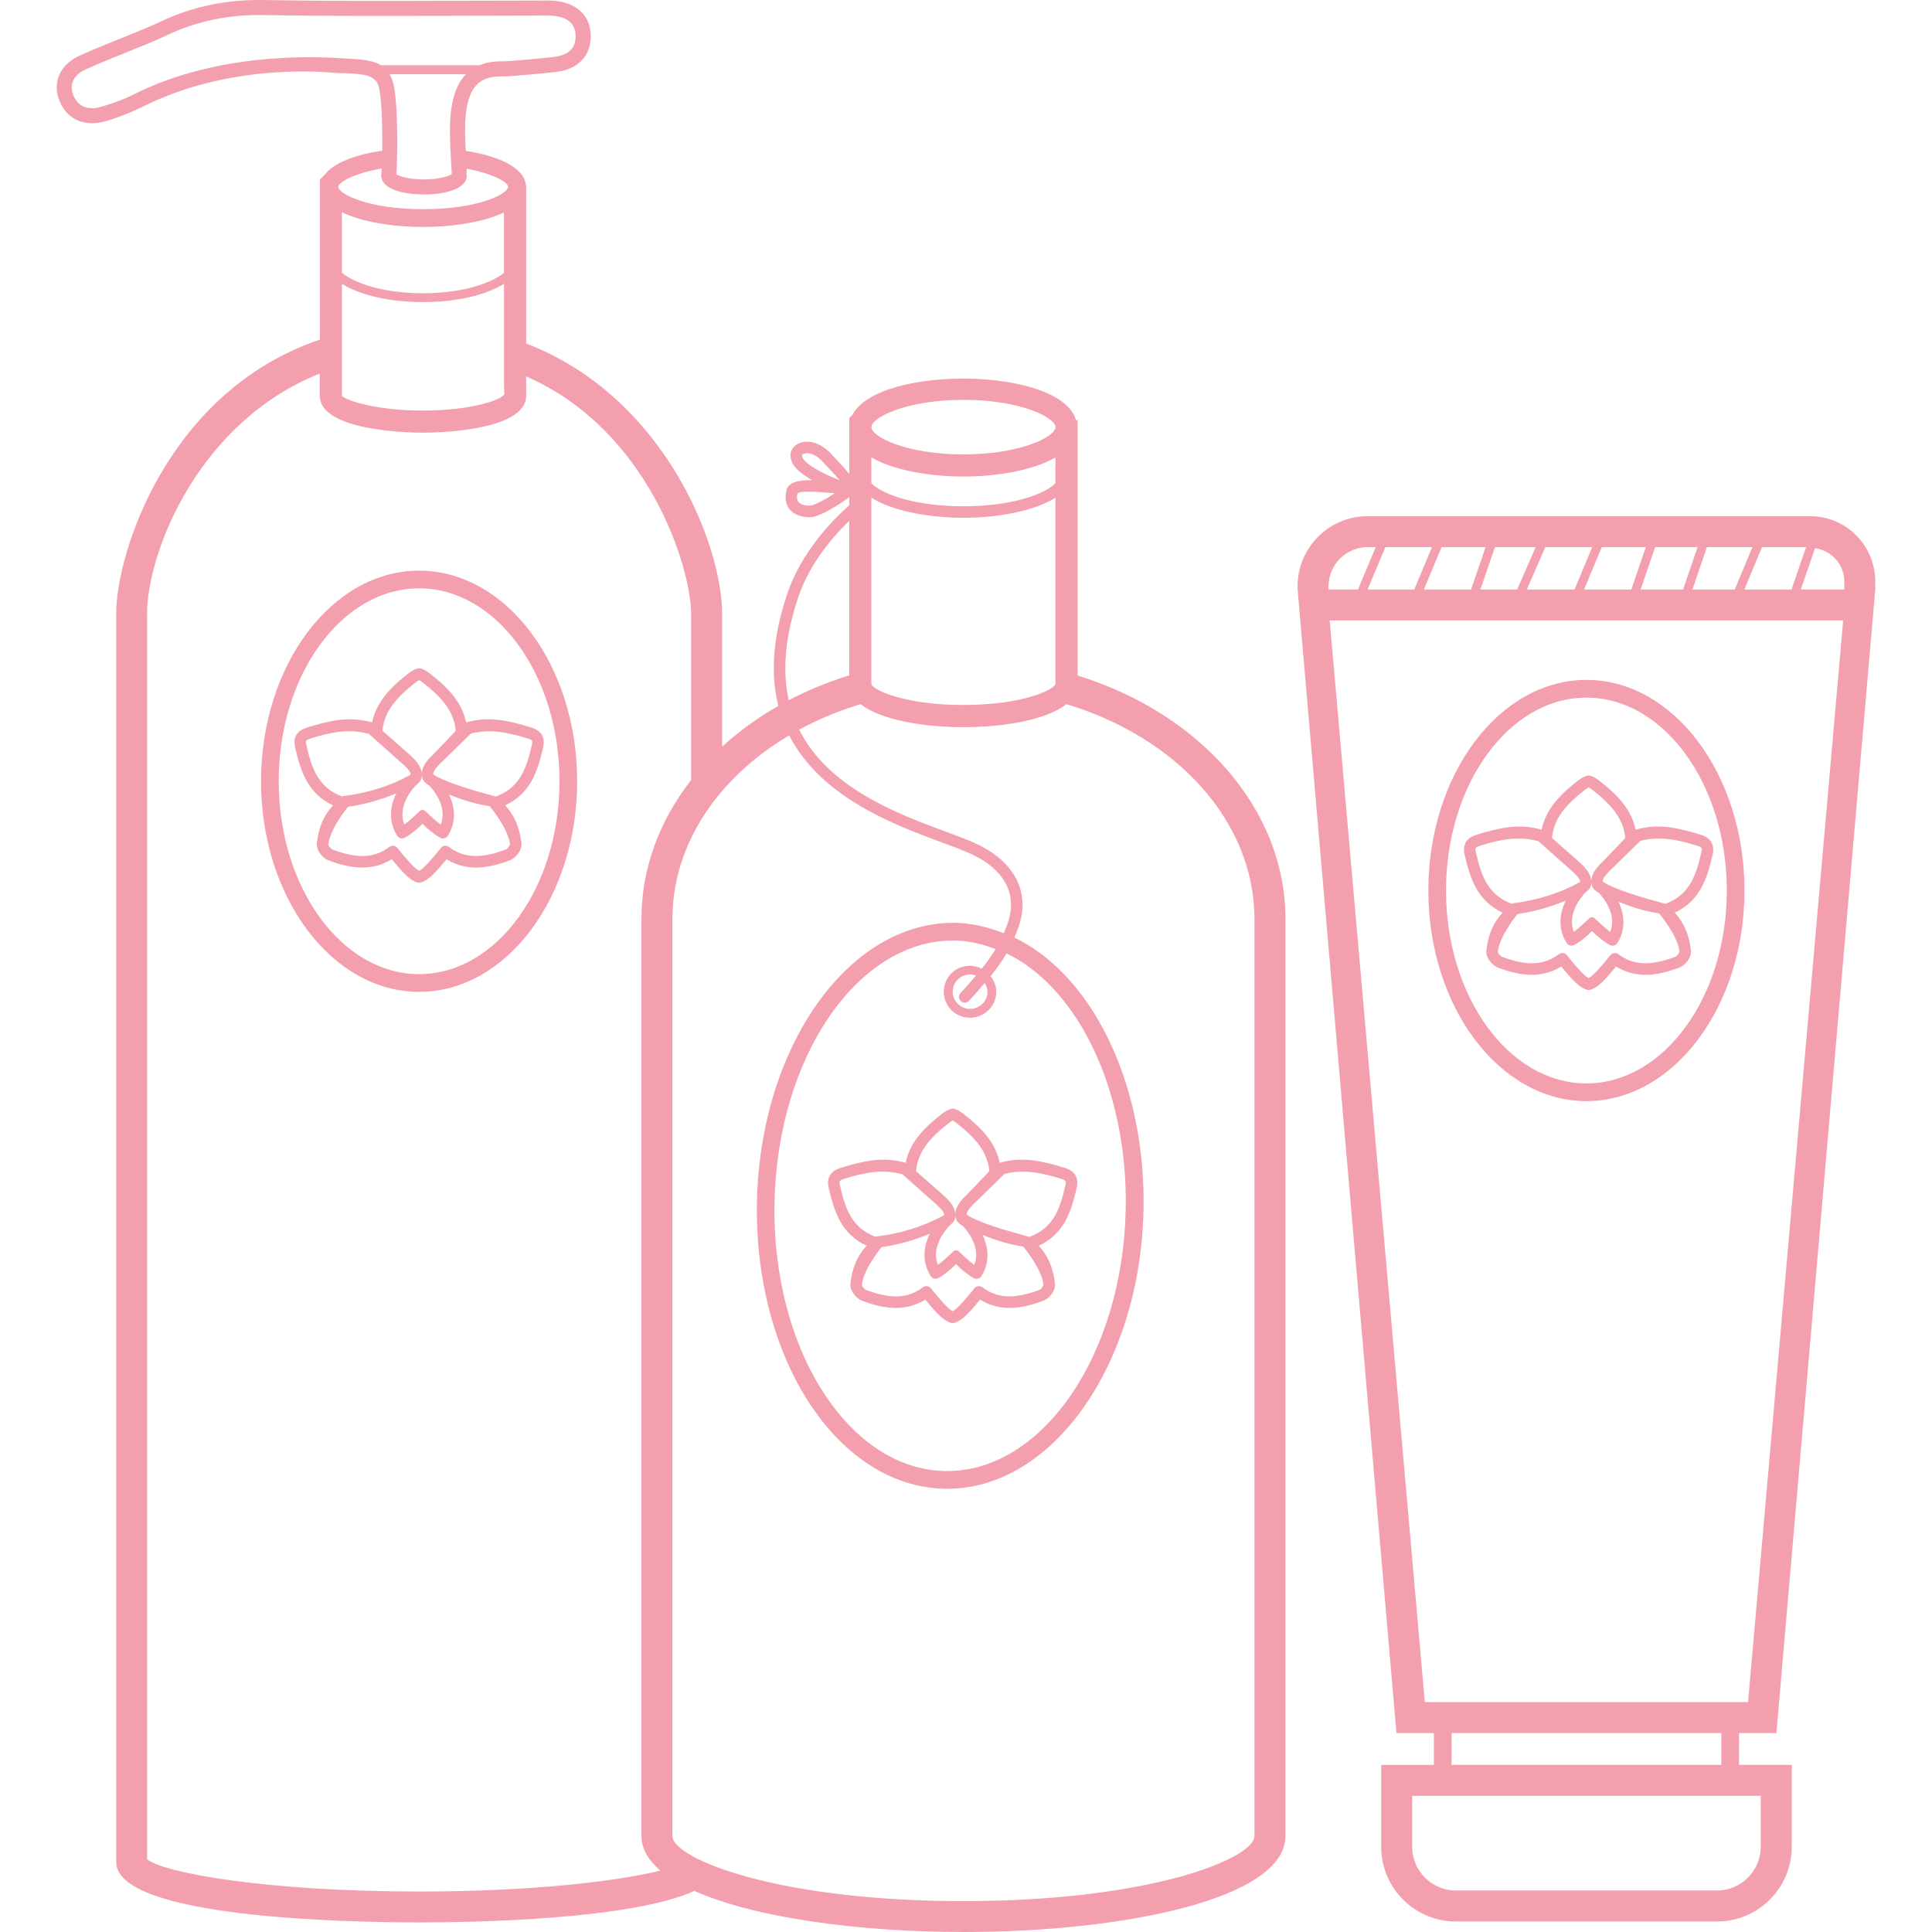 <?xml version="1.0" encoding="iso-8859-1"?>
<!-- Uploaded to: SVG Repo, www.svgrepo.com, Generator: SVG Repo Mixer Tools -->
<svg fill="rgb(243, 159, 174)" height="800px" width="800px" version="1.1" id="Layer_1" xmlns="http://www.w3.org/2000/svg" xmlns:xlink="http://www.w3.org/1999/xlink" 
	 viewBox="0 0 247.646 247.646" xml:space="preserve">
<g>
	<g>
		<g>
			<path d="M138.129,86.59V53.77c-0.06,0.068-0.092,0.092-0.176,0.196c-1.7-6.972-25.372-7.244-28.688-0.784l-0.404,0.404v7.172
				c-0.396-0.496-0.868-1.032-1.44-1.636c-0.268-0.28-0.508-0.532-0.68-0.728c-1.176-1.352-2.588-1.98-3.848-1.72
				c-0.824,0.168-1.428,0.736-1.548,1.436c-0.068,0.404,0.04,0.768,0.124,1.004c0.324,0.916,1.432,1.756,2.644,2.436
				c-1.62-0.024-3.064,0.184-3.32,1.344c-0.296,1.344,0.152,2.14,0.584,2.568c0.652,0.652,1.636,0.832,2.32,0.832
				c0.24,0,0.44-0.02,0.584-0.052c1.208-0.276,3.232-1.52,4.58-2.508v1.032c-3.668,3.244-6.536,7.232-7.896,11.192
				c-2.008,5.876-2.168,10.616-1.2,14.524c-2.648,1.512-5.064,3.268-7.204,5.232V78.686c0-8.912-7.468-27.868-25.116-34.66V23.714
				c-0.012,0.016-0.028,0.028-0.04,0.044c-0.192-2.292-3.492-3.76-7.712-4.424c-0.172-3.172-0.224-6.748,1.396-8.448
				c0.692-0.728,1.672-1.084,2.992-1.084c0.036,0,0.076,0,0.124,0c1.496,0,5.412-0.408,6.984-0.572c2.828-0.296,4.524-2,4.536-4.548
				c0.016-2.56-1.668-4.264-4.496-4.56c-0.68-0.072-1.372-0.06-2.06-0.052l-0.756,0.008c-3.288,0-6.58,0.008-9.868,0.02
				c-8.084,0.032-16.424,0.056-24.64-0.092c-4.772-0.088-9.084,0.788-13.12,2.672c-1.788,0.836-3.672,1.592-5.492,2.324
				c-1.732,0.692-3.464,1.388-5.156,2.164c-2.516,1.156-3.5,3.536-2.448,5.924c1.032,2.324,3.276,3.228,5.988,2.404
				c1.84-0.552,3.232-1.168,4.476-1.744c11.76-5.972,24.452-4.408,25.128-4.392c3.116,0.072,4.76,0.176,5.232,1.628
				c0.416,1.292,0.52,5.336,0.484,8.328c-3.344,0.504-6.136,1.5-7.312,3.012l-0.684,0.684v20.524
				C21.653,50.07,14.897,70.69,14.897,78.678v160.008c0,7.172,29.728,7.732,38.836,7.732c7.188,0,27.148-0.364,35.276-4.036
				c7.776,3.468,21.168,5.264,34.496,5.264c20.508,0,41.268-4.228,41.268-12.308V117.81
				C164.761,103.55,153.665,91.394,138.129,86.59z M103.953,64.802c-0.236,0.048-1.132,0.02-1.544-0.392
				c-0.088-0.088-0.364-0.368-0.204-1.148c0.176-0.18,0.772-0.24,1.48-0.24c0.864,0,1.88,0.084,2.464,0.136
				c0.3,0.024,0.588,0.048,0.856,0.068C105.893,63.958,104.649,64.646,103.953,64.802z M102.853,58.622
				c-0.064-0.176-0.064-0.248-0.06-0.268c0.008-0.056,0.156-0.184,0.392-0.232c0.096-0.02,0.196-0.032,0.292-0.032
				c0.932,0,1.796,0.868,2.144,1.272c0.184,0.208,0.436,0.48,0.724,0.78c0.388,0.404,0.884,0.928,1.28,1.408
				C105.669,60.834,103.165,59.498,102.853,58.622z M123.493,51.254c7.32,0,11.8,2.264,11.8,3.496s-4.48,3.496-11.8,3.496
				c-7.32,0-11.796-2.264-11.796-3.496S116.169,51.254,123.493,51.254z M111.693,58.638c2.804,1.608,7.312,2.444,11.796,2.444
				c4.488,0,8.996-0.832,11.8-2.444v3.308c-1.58,1.56-5.964,2.952-11.8,2.952c-5.832,0-10.216-1.388-11.796-2.948V58.638z
				 M111.693,63.79c2.632,1.68,7.284,2.58,11.796,2.58c4.516,0,9.172-0.9,11.8-2.58l0.004,23.884
				c-0.22,0.744-4.176,2.692-11.804,2.692c-7.624,0-11.584-1.948-11.796-2.668V63.79z M102.361,76.438
				c1.152-3.372,3.488-6.776,6.496-9.68V86.57c-2.74,0.844-5.332,1.916-7.756,3.192C100.301,86.162,100.529,81.806,102.361,76.438z
				 M59.685,9.554c-2.368,2.492-2.092,7.164-1.876,10.916c0.04,0.644,0.076,1.268,0.096,1.848c-0.352,0.26-1.624,0.684-3.56,0.684
				c-1.904,0-3.164-0.408-3.54-0.668c0.168-2.004,0.252-9.68-0.468-11.924c-0.112-0.344-0.244-0.644-0.396-0.908h9.828
				C59.749,9.522,59.713,9.526,59.685,9.554z M48.837,8.358v0.004c-1.232-0.752-3.052-0.784-5.52-0.924
				c-3.82-0.22-15.596-0.592-26.072,4.608c-1.1,0.58-2.416,1.088-4.132,1.604c-1.236,0.38-2.88,0.436-3.668-1.336
				c-0.624-1.412-0.068-2.68,1.488-3.392c1.664-0.76,3.368-1.444,5.072-2.128c1.844-0.74,3.752-1.504,5.592-2.368
				c3.756-1.756,7.78-2.572,12.264-2.496c8.232,0.152,16.584,0.12,24.684,0.092c3.284-0.012,6.576-0.024,9.856-0.024l0.792-0.008
				c0.616-0.008,1.228-0.024,1.824,0.04c1.268,0.132,2.78,0.696,2.768,2.632c-0.004,1.556-0.948,2.444-2.9,2.652
				c-1.316,0.136-5.296,0.552-6.684,0.552c-0.052,0-0.088,0-0.132,0c-0.976,0-1.832,0.18-2.592,0.492H48.837z M48.929,21.594
				c-0.02,0.38-0.044,0.688-0.068,0.888c0,1.804,2.956,2.444,5.488,2.444c2.532,0,5.488-0.64,5.488-2.444l-0.112-0.152l0.112-0.004
				c-0.008-0.22-0.024-0.472-0.036-0.704c3.452,0.648,5.328,1.748,5.328,2.336c0,0.856-3.704,2.856-10.884,2.856
				c-7.176,0-10.88-2-10.88-2.856C43.369,23.358,45.337,22.234,48.929,21.594z M43.829,36.374c2.252,1.428,6.02,2.348,10.384,2.348
				c4.368,0,8.136-0.92,10.392-2.348V49.55l0.04,1c-0.448,0.744-4.316,2.076-10.428,2.076c-6.108,0-9.976-1.332-10.388-1.9V36.374z
				 M43.825,34.966v-7.764c2.54,1.24,6.48,1.888,10.42,1.888c3.908,0,7.812-0.64,10.356-1.86v7.736
				c-1.748,1.432-5.52,2.624-10.392,2.624C49.349,37.59,45.577,36.398,43.825,34.966z M53.721,242.458
				c-19.636,0-32.78-2.396-34.868-4.14V78.686c0-7.892,6.584-24.604,22.136-30.804v2.844c0,4.604,11.872,4.736,13.224,4.736
				c1.356,0,13.228-0.132,13.228-4.736v-2.48c15.732,6.86,21.148,24.568,21.148,30.436v21.304c-4.028,5.16-6.368,11.272-6.368,17.82
				v117.536c0,1.64,0.892,3.112,2.424,4.432C79.045,241.158,68.169,242.458,53.721,242.458z M160.797,235.35h-0.004
				c0,2.832-13.164,8.336-37.3,8.336s-37.3-5.508-37.3-8.336V117.81c0-9.632,5.9-18.176,14.968-23.552
				c4.06,7.96,13.472,11.472,19.56,13.724c1.448,0.536,2.7,1,3.66,1.436c2.552,1.168,5.524,3.356,5.184,7.168
				c-0.084,0.932-0.432,1.968-0.904,3.04c-2.004-0.792-4.072-1.3-6.196-1.332c-0.096,0-0.188-0.004-0.284-0.004
				c-13.532,0-24.788,16.004-25.156,35.864c-0.224,12.012,3.608,23.284,10.244,30.152c4.048,4.184,8.84,6.44,13.868,6.524
				c0.092,0,0.188,0.004,0.28,0.004c13.536,0,24.796-16.004,25.16-35.864c0.224-12.012-3.608-23.284-10.244-30.152
				c-1.944-2.012-4.068-3.552-6.304-4.644c0.52-1.204,0.908-2.368,1.008-3.452c0.324-3.644-1.82-6.712-6.044-8.636
				c-1.008-0.46-2.28-0.932-3.756-1.48c-6.208-2.296-15.064-5.604-18.8-13.084c2.436-1.32,5.076-2.42,7.88-3.26
				c2.528,2.004,7.988,2.948,13.18,2.948c5.2,0,10.668-0.944,13.192-2.952c14.072,4.224,24.108,14.976,24.108,27.564V235.35z
				 M123.137,128.31c0.144,0.14,0.328,0.208,0.516,0.208c0.192,0,0.384-0.076,0.528-0.22c0.768-0.788,1.4-1.544,2.044-2.304
				c0.216,0.352,0.364,0.736,0.356,1.156c-0.012,0.588-0.252,1.14-0.68,1.548c-0.884,0.844-2.304,0.828-3.164-0.052
				c-0.412-0.424-0.632-0.98-0.62-1.572c0.012-0.588,0.252-1.14,0.68-1.548c0.432-0.416,0.996-0.624,1.556-0.624
				c0.252,0,0.5,0.064,0.744,0.148c-0.616,0.728-1.228,1.456-1.964,2.208C122.837,127.558,122.845,128.026,123.137,128.31z
				 M125.853,124.17c-1.244-0.624-2.784-0.476-3.844,0.544c-0.648,0.62-1.016,1.452-1.032,2.348c-0.016,0.892,0.316,1.74,0.94,2.38
				c0.66,0.672,1.54,1.012,2.42,1.012c0.84,0,1.684-0.312,2.336-0.932c0.648-0.62,1.016-1.456,1.032-2.348
				c0.012-0.756-0.272-1.448-0.724-2.04c0.8-1.008,1.48-1.984,2.044-2.932c2,0.98,3.908,2.372,5.668,4.188
				c6.224,6.444,9.812,17.112,9.604,28.532c-0.344,18.628-10.584,33.64-22.892,33.64c-0.084,0-0.164,0-0.248,0
				c-4.416-0.072-8.656-2.088-12.272-5.832c-6.228-6.444-9.816-17.112-9.608-28.532c0.348-18.628,10.588-33.64,22.892-33.64
				c0.084,0,0.164,0,0.248,0c1.776,0.028,3.512,0.456,5.2,1.1C127.125,122.47,126.533,123.306,125.853,124.17z"/>
			<path d="M227.701,222.146l12.672-146.58V74.53c0-4.616-3.752-8.368-8.368-8.368h-56.696c-4.952,0-8.98,4.028-8.98,8.98v0.428
				l12.672,146.58h4.796v4.08h-6.752v10.5c0,5.276,4.292,9.568,9.568,9.568h33.484c5.272,0,9.568-4.292,9.568-9.568v-10.504h-6.752
				v-4.08H227.701z M232.653,70.258c2.108,0.324,3.752,2.072,3.752,4.268v1.036h-5.568L232.653,70.258z M231.501,70.13l-1.86,5.436
				h-6.052l2.268-5.436H231.501z M224.629,70.13l-2.268,5.436h-5.42l1.852-5.436H224.629z M217.597,70.13l-1.852,5.436h-5.448
				l1.86-5.436H217.597z M210.965,70.13l-1.86,5.436h-6.056l2.268-5.436H210.965z M204.089,70.13l-2.268,5.436h-6.116l2.376-5.436
				H204.089z M196.845,70.13l-2.376,5.436h-4.708l1.86-5.436H196.845z M190.425,70.13l-1.86,5.436h-6.052l2.268-5.436H190.425z
				 M183.549,70.13l-2.268,5.436h-5.984l2.28-5.436H183.549z M170.293,75.138h0.004c0-2.76,2.248-5.008,5.012-5.008h1.036
				l-2.28,5.436h-3.772V75.138z M225.689,230.194v6.532c0,3.088-2.512,5.6-5.596,5.6h-33.484c-3.084,0-5.596-2.512-5.596-5.6v-6.532
				H225.689z M186.061,226.226v-4.08h34.58v4.08H186.061z M182.633,218.178L170.441,79.534h65.82l-12.192,138.644H182.633z"/>
			<path d="M203.349,87.15c-11.172,0-20.26,12.112-20.26,26.996c0,14.884,9.088,26.996,20.26,26.996s20.26-12.108,20.26-26.996
				S214.521,87.15,203.349,87.15z M203.349,138.874c-9.92,0-17.996-11.092-17.996-24.724c0-13.636,8.076-24.728,17.996-24.728
				c9.92,0,17.996,11.092,17.996,24.728C221.345,127.782,213.273,138.874,203.349,138.874z"/>
			<path d="M209.657,106.35c-0.608-2.892-2.712-4.756-4.672-6.292c-0.416-0.32-0.78-0.52-1.152-0.624
				c-0.132-0.04-0.272-0.04-0.408,0c-0.372,0.104-0.752,0.312-1.156,0.628c-1.96,1.532-4.06,3.396-4.668,6.288
				c-2.916-0.852-5.572-0.196-8.248,0.624c-0.512,0.156-2.072,0.632-1.612,2.588c0.7,3.052,1.616,5.912,4.86,7.416
				c-1.196,1.284-1.864,2.864-2.084,4.888c-0.088,0.852,0.736,1.876,1.472,2.152c2.332,0.88,5.32,1.624,8.132-0.132
				c1.376,1.668,2.28,2.684,3.304,2.984c0.068,0.02,0.136,0.028,0.208,0.028s0.14-0.008,0.208-0.028
				c1.024-0.3,1.928-1.312,3.304-2.984c2.816,1.756,5.8,1.012,8.128,0.132c0.744-0.276,1.568-1.3,1.476-2.156
				c-0.224-2.02-0.892-3.6-2.084-4.884c3.244-1.504,4.16-4.364,4.86-7.416c0.448-1.96-1.1-2.432-1.612-2.588
				C215.229,106.15,212.581,105.494,209.657,106.35z M198.937,107.398c0.24-2.556,1.868-4.32,4.244-6.176
				c0.164-0.128,0.316-0.224,0.452-0.292c0.132,0.068,0.284,0.164,0.452,0.292c2.376,1.86,4.004,3.62,4.244,6.176
				c0.008,0.064-2.816,2.964-2.816,2.964c-0.644,0.62-1.516,1.472-1.54,2.576c-0.064-1.112-1.024-1.984-1.68-2.564l-3.364-2.968
				C198.929,107.406,198.937,107.406,198.937,107.398z M206.401,119.438c-0.764-0.516-2.024-1.788-2.076-1.808
				c-0.088-0.036-0.164-0.056-0.26-0.056s-0.168,0.02-0.26,0.056c-0.052,0.02-1.312,1.288-2.076,1.808
				c-0.824-2.104,0.668-4.124,1.408-4.944c0.036-0.04,0.428-0.364,0.584-0.556c0.176-0.232,0.264-0.52,0.272-0.828
				c0.016,0.28,0.076,0.536,0.224,0.744c0.196,0.268,0.464,0.432,0.644,0.54c0.036,0.024,0.124,0.088,0.136,0.1
				C205.733,115.314,207.229,117.334,206.401,119.438z M189.177,109.23c-0.108-0.464-0.144-0.62,0.604-0.848
				c2.456-0.752,4.876-1.288,7.424-0.548c0.012,0.012,4.104,3.652,4.104,3.652c0.456,0.4,1.216,1.072,1.244,1.54
				c-0.04,0.04-0.192,0.124-0.248,0.152c-2.436,1.336-5.356,2.244-8.432,2.616c-0.04,0.004-0.056,0.044-0.092,0.052
				C190.689,114.686,189.873,112.27,189.177,109.23z M215.281,121.986c-0.02,0.168-0.332,0.58-0.528,0.652
				c-3.224,1.208-5.408,1.108-7.304-0.332c-0.316-0.236-0.764-0.184-1.016,0.12c-1.216,1.48-2.124,2.592-2.8,2.94
				c-0.676-0.348-1.584-1.46-2.8-2.94c-0.144-0.176-0.356-0.268-0.572-0.268c-0.156,0-0.312,0.048-0.444,0.148
				c-1.908,1.448-4.084,1.544-7.308,0.332c-0.192-0.072-0.504-0.484-0.524-0.616c0.228-2.096,2.504-4.82,2.536-4.86
				c2.2-0.308,4.26-0.928,6.188-1.72c-0.936,1.872-0.924,3.808,0.112,5.44c0.14,0.22,0.38,0.34,0.62,0.34
				c0.128,0,0.252-0.032,0.372-0.1c0.936-0.548,1.66-1.168,2.252-1.788c0.592,0.624,1.32,1.244,2.252,1.788
				c0.116,0.068,0.244,0.1,0.372,0.1c0.244,0,0.48-0.12,0.62-0.34c1.012-1.588,1.02-3.464,0.16-5.292
				c1.644,0.68,3.372,1.22,5.216,1.496C212.733,117.158,215.053,119.926,215.281,121.986z M217.481,108.382
				c0.752,0.228,0.712,0.384,0.604,0.852c-0.696,3.036-1.512,5.456-4.608,6.616c-0.084-0.052-5.664-1.408-7.86-2.724
				c-0.056-0.032-0.176-0.104-0.18-0.128c-0.008-0.508,0.656-1.148,1.096-1.572c0,0,3.72-3.62,3.74-3.648
				C212.745,107.134,215.097,107.65,217.481,108.382z"/>
			<path d="M53.721,73.146c-11.172,0-20.26,12.112-20.26,26.996c0,14.884,9.088,26.996,20.26,26.996s20.26-12.108,20.26-26.996
				S64.893,73.146,53.721,73.146z M53.721,124.866c-9.92,0-17.996-11.092-17.996-24.724c0-13.636,8.076-24.728,17.996-24.728
				s17.996,11.092,17.996,24.728C71.717,113.774,63.645,124.866,53.721,124.866z"/>
			<path d="M116.085,149.05c-2.916-0.852-5.572-0.196-8.248,0.624c-0.512,0.156-2.072,0.632-1.612,2.588
				c0.7,3.052,1.616,5.912,4.86,7.416c-1.196,1.284-1.864,2.864-2.084,4.888c-0.088,0.852,0.736,1.876,1.472,2.152
				c2.332,0.88,5.32,1.624,8.132-0.132c1.376,1.668,2.28,2.684,3.304,2.984c0.068,0.02,0.136,0.028,0.208,0.028
				s0.14-0.008,0.208-0.028c1.024-0.3,1.928-1.312,3.304-2.984c2.816,1.756,5.8,1.012,8.128,0.132
				c0.744-0.276,1.568-1.3,1.476-2.156c-0.224-2.02-0.892-3.6-2.084-4.884c3.244-1.504,4.16-4.364,4.86-7.416
				c0.448-1.96-1.1-2.432-1.612-2.588c-2.68-0.82-5.328-1.48-8.248-0.624c-0.608-2.892-2.712-4.756-4.672-6.292
				c-0.416-0.32-0.78-0.52-1.152-0.624c-0.132-0.04-0.272-0.04-0.408,0c-0.372,0.104-0.752,0.312-1.156,0.628
				C118.793,144.294,116.693,146.154,116.085,149.05z M107.661,151.93c-0.108-0.464-0.144-0.62,0.604-0.848
				c2.456-0.752,4.876-1.288,7.424-0.548c0.012,0.012,4.104,3.652,4.104,3.652c0.456,0.4,1.216,1.072,1.244,1.54
				c-0.04,0.04-0.192,0.124-0.248,0.152c-2.436,1.336-5.356,2.244-8.432,2.616c-0.04,0.004-0.056,0.044-0.092,0.052
				C109.169,157.386,108.357,154.97,107.661,151.93z M121.617,157.19c0.036-0.04,0.428-0.364,0.584-0.556
				c0.176-0.232,0.264-0.52,0.272-0.828c0.016,0.28,0.076,0.536,0.224,0.744c0.196,0.268,0.464,0.432,0.644,0.54
				c0.036,0.024,0.124,0.088,0.136,0.1c0.74,0.824,2.236,2.84,1.408,4.944c-0.764-0.516-2.024-1.788-2.076-1.808
				c-0.088-0.036-0.164-0.056-0.26-0.056s-0.168,0.02-0.26,0.056c-0.052,0.02-1.312,1.288-2.076,1.808
				C119.385,160.03,120.877,158.014,121.617,157.19z M133.761,164.686c-0.02,0.168-0.332,0.58-0.528,0.652
				c-3.224,1.208-5.408,1.108-7.304-0.332c-0.316-0.236-0.764-0.184-1.016,0.12c-1.216,1.48-2.124,2.592-2.8,2.94
				c-0.676-0.348-1.584-1.46-2.8-2.94c-0.144-0.176-0.356-0.268-0.572-0.268c-0.156,0-0.312,0.048-0.444,0.148
				c-1.908,1.448-4.084,1.544-7.308,0.332c-0.192-0.072-0.504-0.484-0.524-0.616c0.228-2.096,2.504-4.82,2.536-4.86
				c2.2-0.308,4.26-0.928,6.188-1.72c-0.936,1.872-0.924,3.808,0.112,5.44c0.14,0.22,0.38,0.34,0.62,0.34
				c0.128,0,0.252-0.032,0.372-0.1c0.936-0.548,1.66-1.168,2.252-1.788c0.592,0.624,1.32,1.244,2.252,1.788
				c0.116,0.068,0.244,0.1,0.372,0.1c0.244,0,0.48-0.12,0.62-0.34c1.012-1.588,1.02-3.464,0.16-5.292
				c1.644,0.68,3.372,1.22,5.216,1.496C131.213,159.858,133.533,162.626,133.761,164.686z M128.753,150.478
				c2.472-0.644,4.824-0.128,7.208,0.6c0.752,0.228,0.712,0.384,0.604,0.852c-0.696,3.036-1.512,5.456-4.608,6.616
				c-0.084-0.052-5.664-1.408-7.86-2.724c-0.056-0.032-0.176-0.104-0.18-0.128c-0.008-0.508,0.656-1.148,1.096-1.572
				C125.017,154.126,128.733,150.506,128.753,150.478z M122.113,143.63c0.132,0.068,0.284,0.164,0.452,0.292
				c2.376,1.86,4.004,3.62,4.244,6.176c0.008,0.064-2.816,2.964-2.816,2.964c-0.644,0.62-1.516,1.472-1.54,2.576
				c-0.064-1.112-1.024-1.984-1.68-2.564l-3.364-2.964c0-0.004,0.008-0.008,0.008-0.012c0.24-2.556,1.868-4.32,4.244-6.176
				C121.825,143.794,121.977,143.698,122.113,143.63z"/>
			<path d="M59.749,92.602c-0.608-2.892-2.712-4.756-4.672-6.292c-0.416-0.32-0.78-0.52-1.152-0.624c-0.132-0.04-0.272-0.04-0.408,0
				c-0.372,0.104-0.752,0.312-1.156,0.628c-1.96,1.532-4.06,3.396-4.668,6.288c-2.916-0.852-5.572-0.196-8.248,0.624
				c-0.512,0.156-2.072,0.632-1.612,2.588c0.7,3.052,1.616,5.912,4.86,7.416c-1.196,1.284-1.864,2.864-2.084,4.888
				c-0.088,0.852,0.736,1.876,1.472,2.152c2.332,0.88,5.32,1.624,8.132-0.132c1.376,1.668,2.28,2.684,3.304,2.984
				c0.068,0.02,0.136,0.028,0.208,0.028c0.072,0,0.14-0.008,0.208-0.028c1.024-0.3,1.928-1.312,3.304-2.984
				c2.816,1.756,5.8,1.012,8.128,0.132c0.744-0.276,1.568-1.3,1.476-2.156c-0.224-2.02-0.892-3.6-2.084-4.884
				c3.244-1.504,4.16-4.364,4.86-7.416c0.448-1.96-1.1-2.432-1.612-2.588C65.321,92.406,62.673,91.746,59.749,92.602z
				 M49.029,93.654c0.24-2.556,1.868-4.32,4.244-6.176c0.164-0.128,0.316-0.224,0.452-0.292c0.132,0.068,0.284,0.164,0.452,0.292
				c2.376,1.86,4.004,3.62,4.244,6.176c0.008,0.064-2.816,2.964-2.816,2.964c-0.644,0.62-1.516,1.472-1.54,2.576
				c-0.064-1.112-1.024-1.984-1.68-2.564l-3.364-2.968C49.021,93.662,49.025,93.658,49.029,93.654z M56.493,105.69
				c-0.764-0.516-2.024-1.788-2.076-1.808c-0.088-0.036-0.164-0.056-0.26-0.056c-0.096,0-0.168,0.02-0.26,0.056
				c-0.052,0.02-1.312,1.288-2.076,1.808c-0.824-2.104,0.668-4.124,1.408-4.944c0.036-0.04,0.428-0.364,0.584-0.556
				c0.176-0.232,0.264-0.52,0.272-0.828c0.016,0.28,0.076,0.536,0.224,0.744c0.196,0.268,0.464,0.432,0.644,0.54
				c0.036,0.024,0.124,0.088,0.136,0.1C55.825,101.566,57.321,103.586,56.493,105.69z M39.269,95.482
				c-0.108-0.464-0.144-0.62,0.604-0.848c2.456-0.752,4.876-1.288,7.424-0.548c0.012,0.012,4.104,3.652,4.104,3.652
				c0.456,0.4,1.216,1.072,1.244,1.54c-0.04,0.04-0.192,0.124-0.248,0.152c-2.436,1.336-5.356,2.244-8.432,2.616
				c-0.04,0.004-0.056,0.044-0.092,0.052C40.781,100.942,39.965,98.522,39.269,95.482z M65.373,108.238
				c-0.02,0.168-0.332,0.58-0.528,0.652c-3.224,1.208-5.408,1.108-7.304-0.332c-0.316-0.236-0.764-0.184-1.016,0.12
				c-1.216,1.48-2.124,2.592-2.8,2.94c-0.676-0.348-1.584-1.46-2.8-2.94c-0.144-0.176-0.356-0.268-0.572-0.268
				c-0.156,0-0.312,0.048-0.444,0.148c-1.908,1.448-4.084,1.544-7.308,0.332c-0.192-0.072-0.504-0.484-0.524-0.616
				c0.228-2.096,2.504-4.82,2.536-4.86c2.2-0.308,4.26-0.928,6.188-1.72c-0.936,1.872-0.924,3.808,0.112,5.44
				c0.14,0.22,0.38,0.34,0.62,0.34c0.128,0,0.252-0.032,0.372-0.1c0.936-0.548,1.66-1.168,2.252-1.788
				c0.592,0.624,1.32,1.244,2.252,1.788c0.116,0.068,0.244,0.1,0.372,0.1c0.244,0,0.48-0.12,0.62-0.34
				c1.012-1.588,1.02-3.464,0.16-5.292c1.644,0.68,3.372,1.22,5.216,1.496C62.821,103.41,65.145,106.178,65.373,108.238z
				 M67.569,94.634c0.752,0.228,0.712,0.384,0.604,0.852c-0.696,3.036-1.512,5.456-4.608,6.616c-0.084-0.052-5.664-1.408-7.86-2.724
				c-0.056-0.032-0.176-0.104-0.18-0.128c-0.008-0.508,0.656-1.148,1.096-1.572c0,0,3.72-3.62,3.74-3.648
				C62.833,93.39,65.185,93.906,67.569,94.634z"/>
		</g>
	</g>
</g>
</svg>